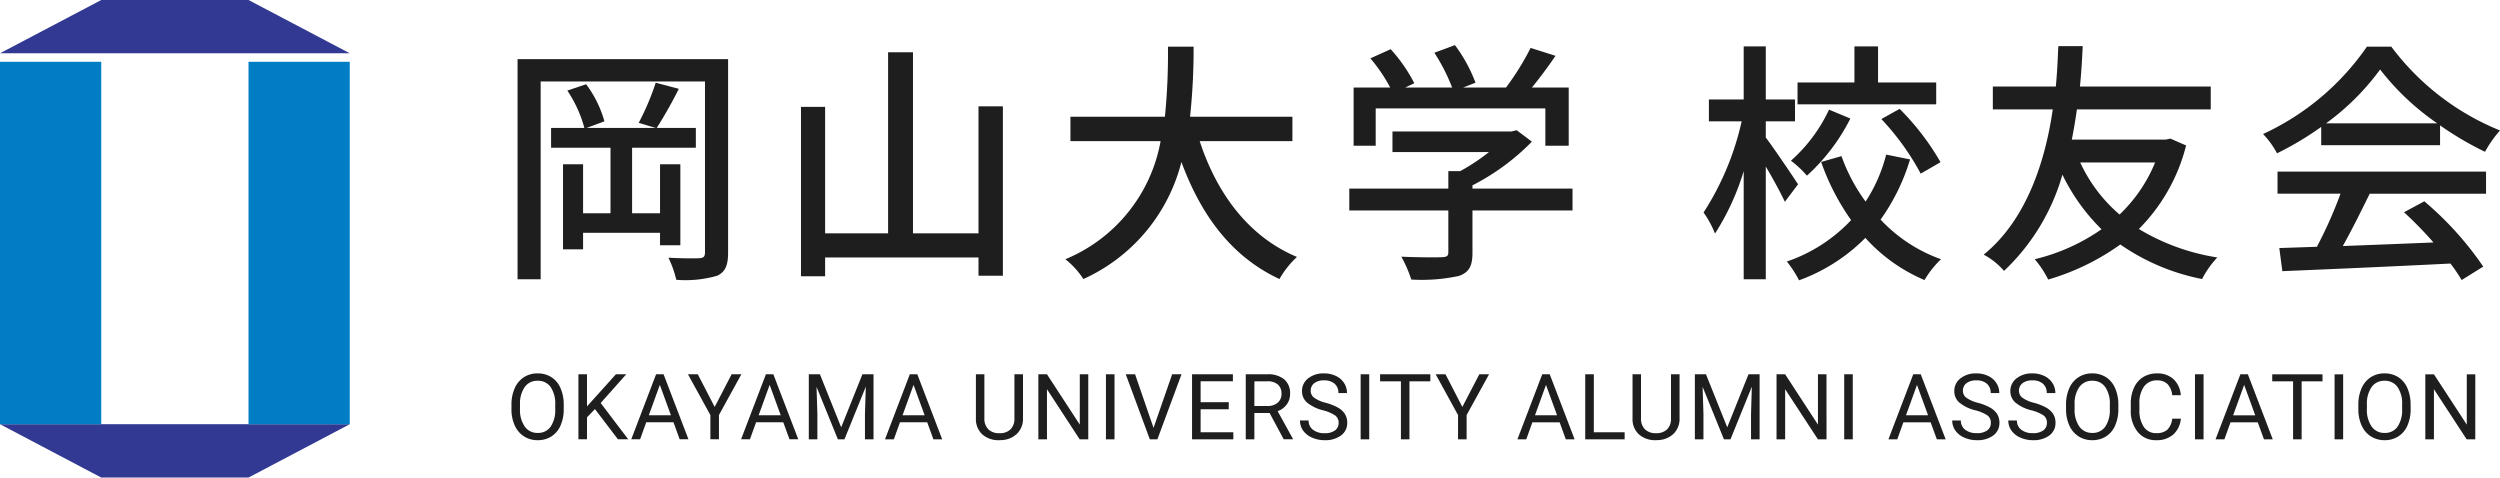 <svg xmlns="http://www.w3.org/2000/svg" width="246.098" height="47.009" viewBox="0 0 246.098 47.009"><path d="M9.968 0L0 5.244h34.43L24.463 0zM0 41.759l9.964 5.25h14.5l9.967-5.25z" fill="#313992"/><path fill="#007dc5" d="M24.464 6.083h9.966v35.678h-9.966zM0 6.082h9.965V41.76H0z"/><path d="M66.973 24.143v-7.975h-2v4.825h-2.75v-6.45h6.275v-1.95h-3.85a42.4 42.4 0 002.175-3.85l-2.275-.6a24.971 24.971 0 01-1.675 3.95l1.675.5h-6.8l1.75-.65a10.988 10.988 0 00-1.8-3.65l-1.85.625a12.224 12.224 0 011.675 3.675h-3.275v1.95h5.85v6.45h-2.7v-4.825h-1.975v8.375h1.975v-1.625h7.575v1.225zm4.7-18.325H50.948v21.675h2.275V8.018h16.175v16.825c0 .425-.15.55-.55.575s-1.725.025-3.05-.05a10.289 10.289 0 01.775 2.175 11.235 11.235 0 004.025-.4c.8-.375 1.075-1.025 1.075-2.275zm24.65 4.65v12.5h-6.45V5.143h-2.45v17.825h-6.2v-12.45h-2.375v16.675h2.375v-1.85h15.1v1.8h2.4V10.468zm30.9 3.425v-2.4h-10.075a63.065 63.065 0 00.35-6.9h-2.525a62.7 62.7 0 01-.3 6.9h-9.3v2.4h8.875a15.553 15.553 0 01-9.375 11.625 8.11 8.11 0 011.775 1.95 17.294 17.294 0 009.65-11.525c1.95 5.3 4.975 9.35 9.65 11.525a9.194 9.194 0 011.725-2.175c-4.725-1.975-7.875-6.2-9.575-11.4zm8.2-3.225h16.7v3.675h2.3V8.618h-3.625c.775-.95 1.6-2.05 2.325-3.125l-2.45-.775a26.273 26.273 0 01-2.425 3.9h-4.225l1.225-.475a14.82 14.82 0 00-2.025-3.7l-2.025.75a18.516 18.516 0 011.75 3.425h-4.625l.9-.425a15.341 15.341 0 00-2.325-3.35l-2 .9a15.773 15.773 0 011.95 2.875h-3.6v5.725h2.175zm19.375 7.9h-9.85v-.325a22.438 22.438 0 005.85-4.3l-1.5-1.125-.5.125h-11.725v2.025h9.5a19.779 19.779 0 01-2.825 1.875h-1.175v1.725h-9.75v2.15h9.75v4.1c0 .375-.125.475-.625.5s-2.25.025-4-.05a12.507 12.507 0 01.975 2.25 17.376 17.376 0 004.675-.35c1.025-.35 1.35-1 1.35-2.275v-4.175h9.85zm35.8-10.45h-5.725v-3.55h-2.325v3.55h-5.6v2.15h13.65zm-5.4 3.6a24.906 24.906 0 013.875 5.375l1.95-1.125a24.773 24.773 0 00-4.025-5.25zm-5.15-.925a15.4 15.4 0 01-3.75 5.025 9.826 9.826 0 011.575 1.475 19.261 19.261 0 004.275-5.625zm-3.05 7.35c-.45-.7-2.475-3.7-3.175-4.6v-1.6h2.875v-2.15h-2.875V4.568h-2.175v5.225h-3.425v2.15h3.225a27.58 27.58 0 01-3.75 8.975 9.735 9.735 0 011.125 2.075 24.424 24.424 0 002.825-6.15v10.65h2.175v-11.1c.725 1.225 1.5 2.65 1.875 3.475zm8.675-2.925a15.324 15.324 0 01-2.025 4.625 17.46 17.46 0 01-2.375-4.475l-2 .575a22.943 22.943 0 002.95 5.725 15.574 15.574 0 01-6.325 4.075 11.153 11.153 0 011.2 1.85 17.677 17.677 0 006.525-4.175 16.45 16.45 0 005.825 4.15 9.324 9.324 0 011.625-2.05 15.057 15.057 0 01-5.95-3.9 20.119 20.119 0 002.9-5.925zm26.475.775a14.831 14.831 0 01-3.5 5.125 15.048 15.048 0 01-3.875-5.125zm1.5-2.35l-.45.1h-9.25c.2-1.025.375-2.05.5-2.975h13.175v-2.25h-12.875c.175-1.75.225-3.125.275-3.975h-2.4c-.05.725-.075 2.15-.25 3.975h-6.2v2.25h5.9c-.675 4.675-2.4 10.725-6.8 14.3a6.875 6.875 0 012 1.6 20.913 20.913 0 005.75-9.475 19.268 19.268 0 003.85 5.375 19.368 19.368 0 01-6.575 2.95 9.921 9.921 0 011.325 2 23.421 23.421 0 007.1-3.45 21.245 21.245 0 008.05 3.4 9.072 9.072 0 011.5-2.125 21.224 21.224 0 01-7.725-2.8 17.787 17.787 0 004.65-8.225zm15.325-1.5a24.276 24.276 0 005.325-5.3 25.034 25.034 0 005.625 5.3zm-.475 2.15h11.7v-1.95a31.369 31.369 0 004.425 2.6 11.317 11.317 0 011.475-2.1 25.132 25.132 0 01-10.7-8.25h-2.4a25.283 25.283 0 01-10.225 8.6 8.469 8.469 0 011.375 1.9 30.767 30.767 0 004.35-2.6zm-4.3 4.775h6.2a42.569 42.569 0 01-2.325 5.225l-3.7.125.3 2.275c4.25-.175 10.6-.45 16.55-.75a17.06 17.06 0 011.1 1.625l2.125-1.325a31.812 31.812 0 00-5.8-6.425l-2 1.075a36.444 36.444 0 012.9 2.975c-3.05.125-6.15.25-8.925.35.9-1.6 1.825-3.475 2.65-5.15h11.45v-2.175h-20.525zM55.494 40.251a3.958 3.958 0 01-.316 1.641 2.4 2.4 0 01-.9 1.07 2.466 2.466 0 01-1.349.37 2.445 2.445 0 01-1.34-.371 2.454 2.454 0 01-.91-1.06 3.8 3.8 0 01-.331-1.593v-.464a3.911 3.911 0 01.321-1.63 2.445 2.445 0 01.907-1.083 2.435 2.435 0 011.343-.376 2.48 2.48 0 011.356.371 2.392 2.392 0 01.9 1.077 3.977 3.977 0 01.319 1.641zm-.839-.413a2.869 2.869 0 00-.457-1.747 1.507 1.507 0 00-1.279-.609 1.491 1.491 0 00-1.259.609 2.81 2.81 0 00-.472 1.69v.47a2.873 2.873 0 00.464 1.734 1.5 1.5 0 001.277.631 1.492 1.492 0 001.266-.6 2.857 2.857 0 00.461-1.707zm3.911.431l-.782.813v2.162h-.845v-6.4h.844v3.164l2.846-3.164h1.02l-2.52 2.827 2.714 3.573h-1.014zm7.73 1.3h-2.682l-.602 1.675h-.87l2.443-6.4h.738l2.449 6.4h-.866zm-2.426-.69h2.175l-1.09-2.993zm6.482-.822l1.669-3.213h.958l-2.206 4.014v2.386h-.844v-2.386l-2.206-4.014h.967zm6.754 1.512h-2.677l-.607 1.675h-.87l2.443-6.4h.734l2.453 6.4h-.866zm-2.426-.69h2.175l-1.09-2.993zm6.033-4.035l2.092 5.221 2.091-5.221h1.094v6.4h-.844v-2.492l.083-2.689-2.1 5.181h-.65l-2.1-5.168.083 2.676v2.492h-.844v-6.4zm10.56 4.724h-2.681l-.602 1.676h-.87l2.443-6.4h.738l2.448 6.4h-.866zm-2.426-.69h2.175l-1.093-2.991zm11.856-4.034v4.351a2.041 2.041 0 01-.574 1.482 2.293 2.293 0 01-1.531.646l-.224.009a2.4 2.4 0 01-1.674-.567 2.027 2.027 0 01-.633-1.56v-4.361h.835v4.333a1.463 1.463 0 00.387 1.08 1.469 1.469 0 001.09.385 1.479 1.479 0 001.1-.382 1.461 1.461 0 00.38-1.077v-4.339zm6.426 6.4h-.848l-3.218-4.931v4.931h-.848v-6.4h.848l3.23 4.953v-4.953h.836zm2.584 0h-.844v-6.4h.844zm3.841-1.121l1.831-5.279h.923l-2.374 6.4h-.747l-2.368-6.4h.918zm7.4-1.837h-2.766v2.268h3.221v.69h-4.065v-6.4h4.021v.69h-3.177v2.061h2.773zm4.025.369h-1.5v2.589h-.848v-6.4h2.118a2.507 2.507 0 011.663.492 1.771 1.771 0 01.582 1.433 1.723 1.723 0 01-.323 1.042 1.928 1.928 0 01-.9.664l1.5 2.716v.053h-.905zm-1.5-.69h1.3a1.462 1.462 0 001-.326 1.1 1.1 0 00.371-.872 1.16 1.16 0 00-.354-.911 1.5 1.5 0 00-1.022-.321h-1.291zm6.763.426a3.967 3.967 0 01-1.58-.767 1.465 1.465 0 01-.494-1.123 1.548 1.548 0 01.6-1.25 2.4 2.4 0 011.571-.494 2.621 2.621 0 011.176.255 1.933 1.933 0 01.8.7 1.8 1.8 0 01.283.98h-.848a1.17 1.17 0 00-.369-.915 1.5 1.5 0 00-1.033-.333 1.537 1.537 0 00-.973.275.918.918 0 00-.349.764.826.826 0 00.332.663 3.254 3.254 0 001.129.5 5.24 5.24 0 011.248.495 1.894 1.894 0 01.668.631 1.61 1.61 0 01.218.848 1.5 1.5 0 01-.608 1.244 2.586 2.586 0 01-1.622.468 3.008 3.008 0 01-1.23-.253 2.071 2.071 0 01-.881-.692 1.689 1.689 0 01-.31-1h.848a1.1 1.1 0 00.428.916 1.8 1.8 0 001.145.341 1.658 1.658 0 001.024-.272.885.885 0 00.356-.743.869.869 0 00-.33-.727 3.8 3.8 0 00-1.195-.51zm4.544 2.853h-.844v-6.4h.844zm6.016-5.708h-2.057v5.708h-.839v-5.708h-2.052v-.692h4.948zm3.151 2.522l1.669-3.214h.958l-2.206 4.014v2.386h-.845v-2.386l-2.2-4.014h.967zm9.576 1.512h-2.681l-.603 1.674h-.87l2.443-6.4h.738l2.448 6.4h-.866zm-2.426-.69h2.175l-1.09-2.993zm5.791 1.674h3.035v.69h-3.88v-6.4h.848zm8.442-5.71v4.351a2.041 2.041 0 01-.569 1.481 2.293 2.293 0 01-1.531.646l-.224.009a2.4 2.4 0 01-1.674-.567 2.027 2.027 0 01-.633-1.56v-4.36h.835v4.333a1.463 1.463 0 00.382 1.079 1.469 1.469 0 001.09.385 1.479 1.479 0 001.1-.382 1.461 1.461 0 00.38-1.077v-4.338zm2.6 0l2.093 5.222 2.092-5.222h1.094v6.4h-.844v-2.492l.079-2.689-2.1 5.181h-.646l-2.1-5.168.083 2.676v2.492h-.844v-6.4zm11.866 6.4h-.848l-3.225-4.931v4.931h-.848v-6.4h.848l3.23 4.953v-4.953h.839zm2.584 0h-.844v-6.4h.844zm7.664-1.674h-2.681l-.602 1.674h-.87l2.443-6.4h.738l2.451 6.4h-.866zm-2.426-.69h2.175l-1.09-2.993zm6.829-.488a3.967 3.967 0 01-1.58-.767 1.465 1.465 0 01-.494-1.123 1.548 1.548 0 01.6-1.25 2.4 2.4 0 011.571-.494 2.621 2.621 0 011.176.255 1.933 1.933 0 01.8.7 1.8 1.8 0 01.283.98h-.848a1.17 1.17 0 00-.369-.915 1.5 1.5 0 00-1.042-.333 1.537 1.537 0 00-.973.275.918.918 0 00-.349.764.826.826 0 00.332.663 3.254 3.254 0 001.129.5 5.24 5.24 0 011.248.495 1.894 1.894 0 01.668.631 1.61 1.61 0 01.218.848 1.5 1.5 0 01-.604 1.243 2.586 2.586 0 01-1.622.468 3.008 3.008 0 01-1.23-.253 2.071 2.071 0 01-.881-.692 1.689 1.689 0 01-.31-1h.848a1.1 1.1 0 00.428.916 1.8 1.8 0 001.145.336 1.658 1.658 0 001.024-.272.885.885 0 00.356-.743.869.869 0 00-.33-.727 3.8 3.8 0 00-1.194-.505zm5.519 0a3.967 3.967 0 01-1.58-.767 1.465 1.465 0 01-.494-1.123 1.548 1.548 0 01.6-1.25 2.4 2.4 0 011.571-.494 2.621 2.621 0 011.176.255 1.933 1.933 0 01.8.7 1.8 1.8 0 01.283.98h-.848a1.17 1.17 0 00-.369-.915 1.5 1.5 0 00-1.042-.333 1.537 1.537 0 00-.973.275.918.918 0 00-.349.764.826.826 0 00.332.663 3.254 3.254 0 001.129.5 5.24 5.24 0 011.248.495 1.894 1.894 0 01.668.631 1.61 1.61 0 01.218.848 1.5 1.5 0 01-.603 1.243 2.586 2.586 0 01-1.622.468 3.008 3.008 0 01-1.23-.253 2.071 2.071 0 01-.881-.692 1.689 1.689 0 01-.31-1h.848a1.1 1.1 0 00.428.916 1.8 1.8 0 001.145.336 1.658 1.658 0 001.024-.272.885.885 0 00.356-.743.869.869 0 00-.33-.727 3.8 3.8 0 00-1.195-.505zm8.556-.141a3.958 3.958 0 01-.316 1.641 2.4 2.4 0 01-.9 1.07 2.466 2.466 0 01-1.354.369 2.445 2.445 0 01-1.34-.371 2.454 2.454 0 01-.907-1.059 3.8 3.8 0 01-.332-1.593v-.464a3.911 3.911 0 01.321-1.63 2.445 2.445 0 01.907-1.083 2.435 2.435 0 011.343-.376 2.48 2.48 0 011.356.371 2.392 2.392 0 01.9 1.077 3.977 3.977 0 01.323 1.641zm-.839-.413a2.869 2.869 0 00-.457-1.747 1.507 1.507 0 00-1.279-.609 1.491 1.491 0 00-1.259.609 2.81 2.81 0 00-.472 1.69v.47a2.873 2.873 0 00.464 1.734 1.5 1.5 0 001.277.631 1.492 1.492 0 001.266-.6 2.857 2.857 0 00.461-1.707zm6.992 1.375a2.354 2.354 0 01-.752 1.567 2.456 2.456 0 01-1.677.552 2.255 2.255 0 01-1.817-.813 3.271 3.271 0 01-.683-2.175v-.615a3.646 3.646 0 01.319-1.569 2.38 2.38 0 01.9-1.039 2.514 2.514 0 011.354-.363 2.312 2.312 0 011.635.569 2.382 2.382 0 01.716 1.575h-.847a1.838 1.838 0 00-.477-1.111 1.443 1.443 0 00-1.023-.347 1.51 1.51 0 00-1.268.6 2.746 2.746 0 00-.459 1.7v.62a2.823 2.823 0 00.435 1.658 1.406 1.406 0 001.217.616 1.624 1.624 0 001.075-.315 1.768 1.768 0 00.5-1.11zm2.236 2.031h-.844v-6.4h.844zm5.335-1.674h-2.681l-.602 1.674h-.87l2.443-6.4h.738l2.449 6.4h-.866zm-2.423-.69h2.175l-1.09-2.993zm8.8-3.344h-2.057v5.708h-.843v-5.708h-2.052v-.692h4.948zm2.029 5.708h-.844v-6.4h.844zm6.644-2.993a3.958 3.958 0 01-.316 1.641 2.4 2.4 0 01-.9 1.07 2.466 2.466 0 01-1.354.369 2.445 2.445 0 01-1.34-.371 2.454 2.454 0 01-.907-1.059 3.8 3.8 0 01-.332-1.593v-.464a3.911 3.911 0 01.321-1.63 2.445 2.445 0 01.907-1.083 2.435 2.435 0 011.343-.376 2.48 2.48 0 011.356.371 2.392 2.392 0 01.9 1.077 3.977 3.977 0 01.316 1.641zm-.839-.413a2.869 2.869 0 00-.457-1.747 1.507 1.507 0 00-1.279-.609 1.491 1.491 0 00-1.259.609 2.81 2.81 0 00-.472 1.69v.47a2.873 2.873 0 00.464 1.734 1.5 1.5 0 001.277.631 1.492 1.492 0 001.266-.6 2.857 2.857 0 00.461-1.707zm7.202 3.406h-.848l-3.221-4.931v4.931h-.848v-6.4h.848l3.233 4.954v-4.954h.839z" fill="#1e1e1e"/></svg>